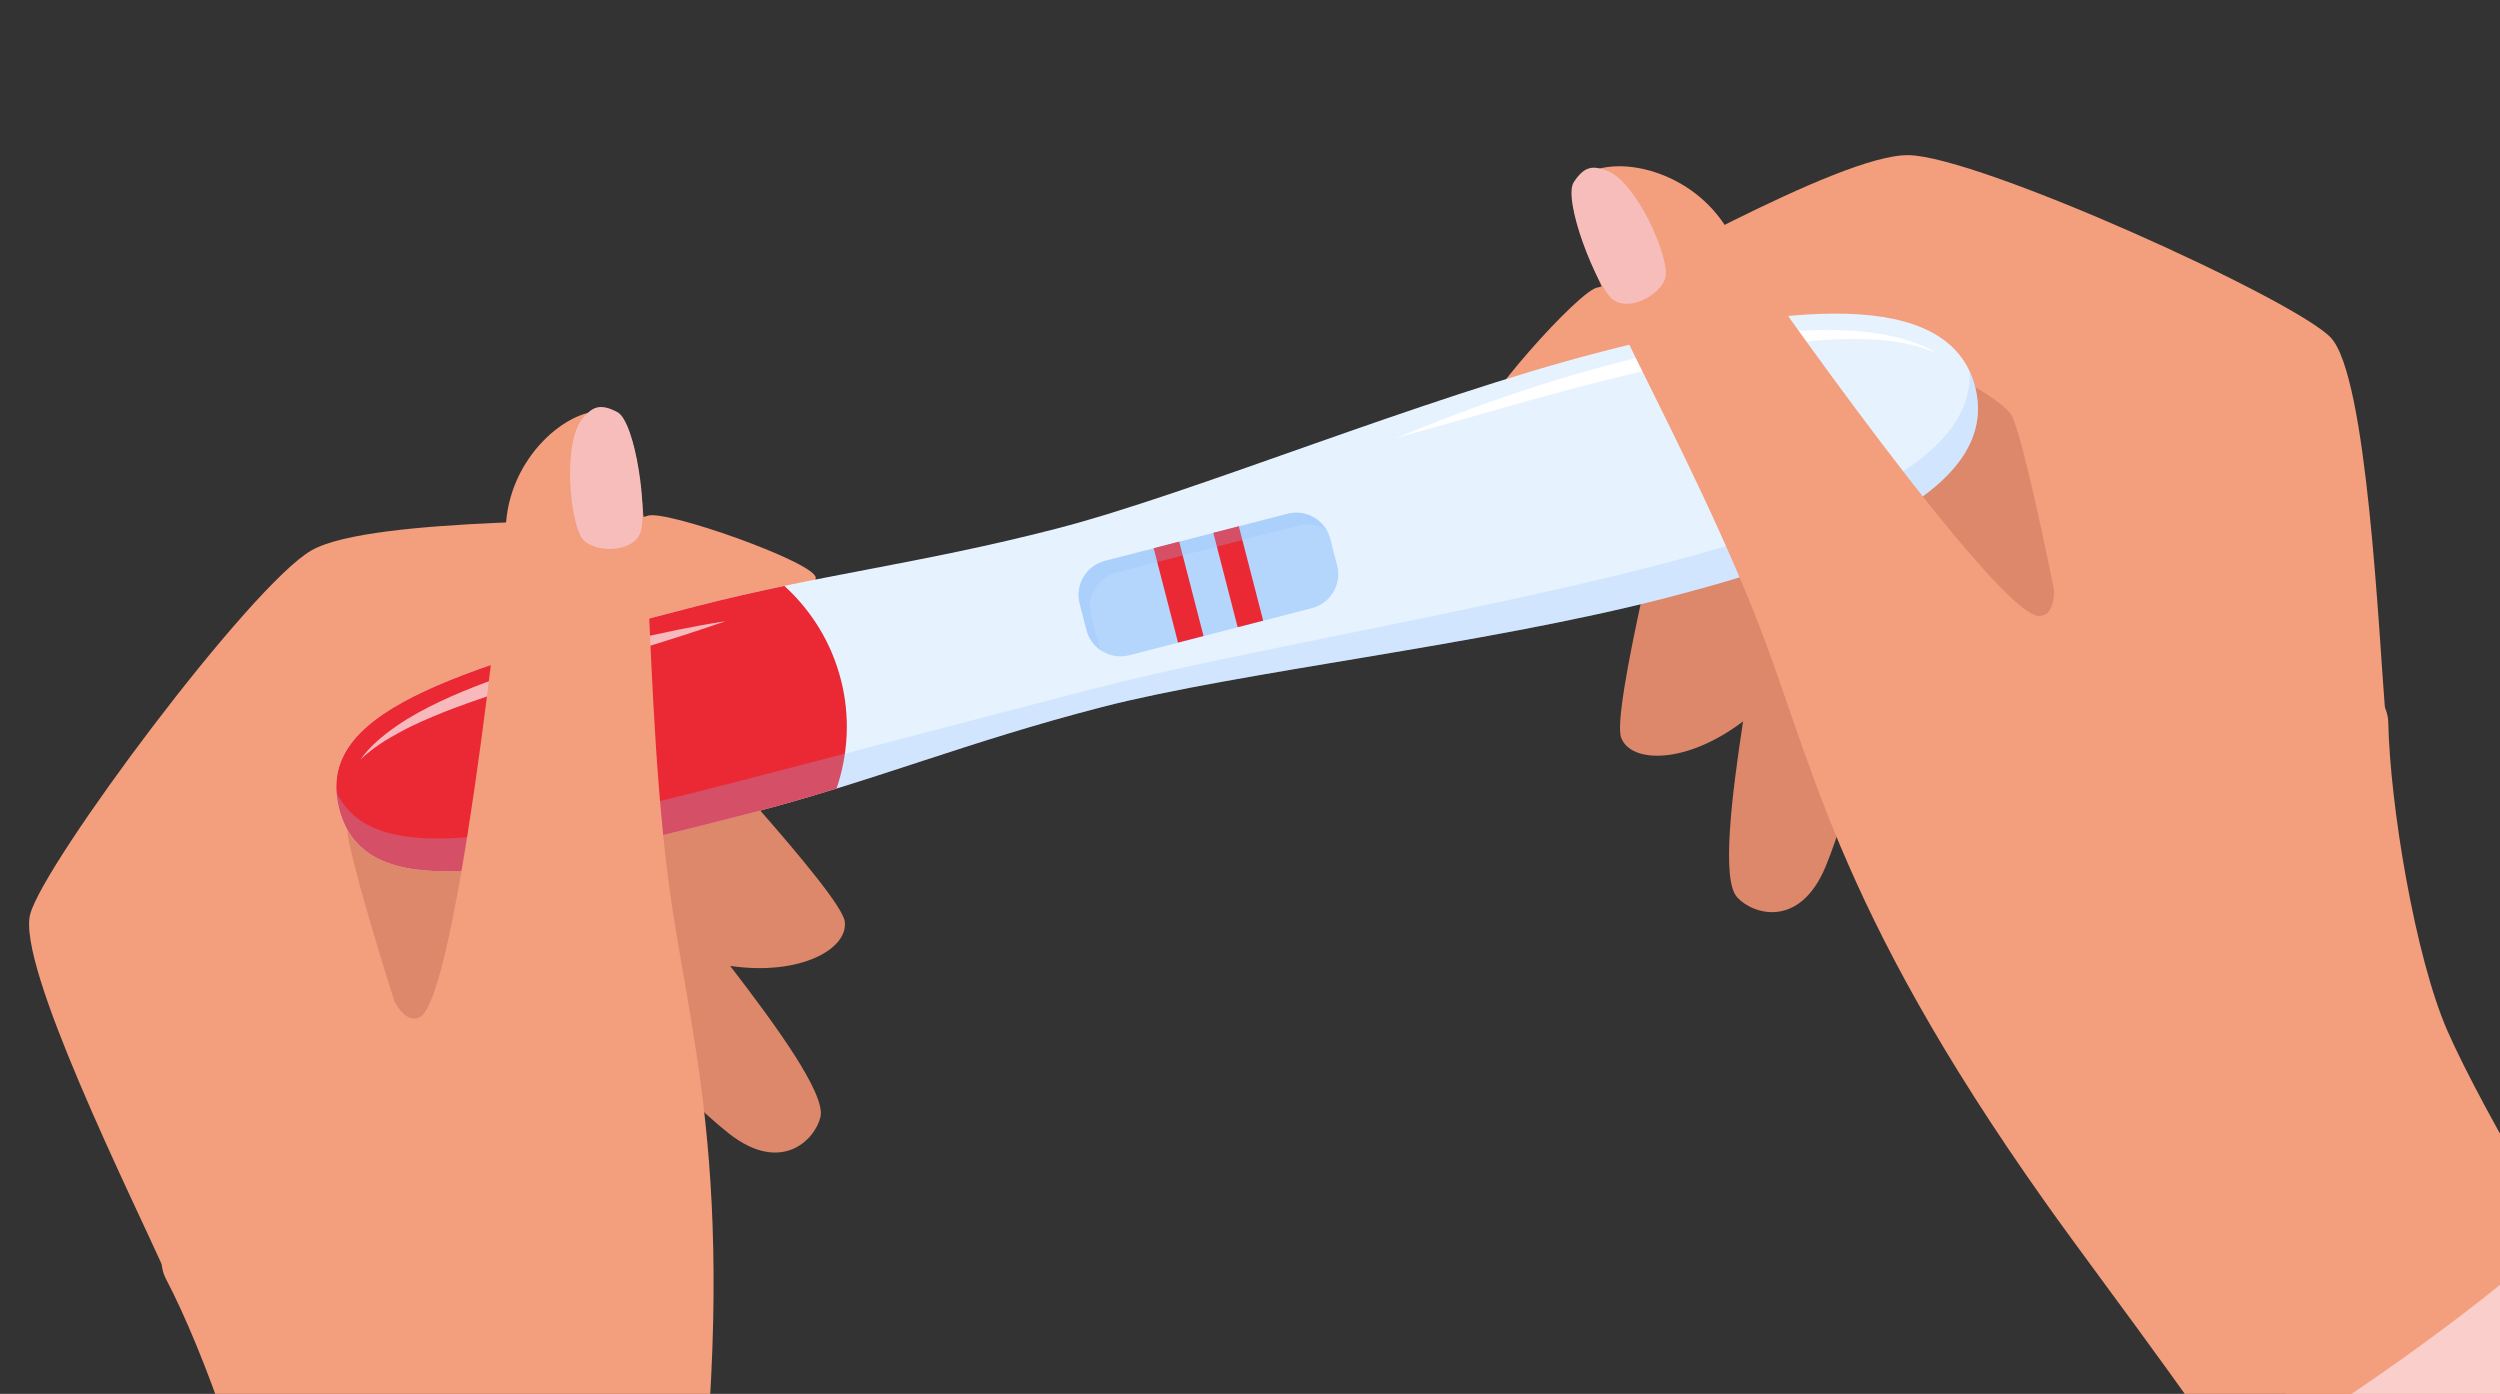 <?xml version="1.0" encoding="UTF-8"?><svg xmlns="http://www.w3.org/2000/svg" xmlns:xlink="http://www.w3.org/1999/xlink" viewBox="0 0 1066.58 594.67"><rect x="0" y="0" width="1066.58" height="594.67" fill="#333333" stroke="none"/><defs><style>.cls-1{clip-path:url(#clippath);}.cls-2{fill:none;}.cls-2,.cls-3,.cls-4,.cls-5,.cls-6,.cls-7,.cls-8,.cls-9,.cls-10,.cls-11,.cls-12,.cls-13{stroke-width:0px;}.cls-3{fill:#97c1fc;mix-blend-mode:multiply;opacity:.25;}.cls-14{isolation:isolate;}.cls-4{fill:#f9cecb;}.cls-5{fill:#f39e7c;}.cls-6{fill:#dd876b;}.cls-7{fill:#b4d6fc;}.cls-8,.cls-13{fill:#fff;}.cls-9{fill:#eb2934;}.cls-10{fill:#f28b88;}.cls-11{fill:#f6bdba;}.cls-12{fill:#e6f3ff;}.cls-13{opacity:.67;}</style><clipPath id="clippath"><rect class="cls-2" width="1066.58" height="594.67"/></clipPath></defs><g class="cls-14"><g id="Layer_2"><g id="Layer_1-2"><g class="cls-1"><polygon class="cls-6" points="237.44 252.98 170.79 261.64 92.75 371.85 157.54 514.86 213.38 469 237.44 252.98"/><path class="cls-6" d="m264.49,279.5c28.06,30.95,94.15,101.78,95.89,113.52,1.74,11.74-18.93,23.45-48.87,19.07,19.24,25.02,40.92,54.63,38.51,64.51-2.42,9.89-16.85,24.38-39.01,7.02-22.16-17.36-71.17-70.61-71.17-70.61l24.66-133.52Z"/><path class="cls-5" d="m347.99,246.46c.12,9.38-11.18,32.89-29.57,36.15-18.4,3.26-118.58-.05-131.3,11.72-12.72,11.77-37.86,46.91-38.98,58.36-1.12,11.46,35.11,121.3,35.11,121.3,0,0-95.74,106.31-111.78,70.75-16.04-35.56-64.35-132.85-58.59-154.7,5.76-21.85,94.03-140.46,120.06-155.26,26.04-14.8,136.49-11.53,143.24-14.69,6.74-3.15,71.74,19.85,71.82,26.36Z"/><polygon class="cls-6" points="731.48 132.68 794 108.01 915.62 166.71 928.1 323.22 857.05 310.09 731.48 132.68"/><path class="cls-6" d="m720.64,168.97c-9.58,40.66-33.16,134.63-29,145.74,4.16,11.12,27.91,11.37,52-6.95-4.73,31.21-9.39,67.61-2.49,75.09,6.9,7.48,26.54,13.18,37.54-12.73,11-25.91,28.13-96.23,28.13-96.23l-86.17-104.93Z"/><path class="cls-5" d="m631.58,180.46c4.43,8.27,25.69,23.38,43.37,17.33,17.68-6.05,103.75-57.41,120.58-53.27,16.83,4.14,55.83,22.74,62.35,32.22,6.53,9.49,27.96,123.15,27.96,123.15,0,0,135.22,46.72,132.06,7.84-3.17-38.88-7.95-147.4-23.56-163.74-15.61-16.34-150.25-77.44-180.19-77.8-29.95-.36-125.03,55.94-132.46,56.44-7.43.5-53.18,52.07-50.1,57.82Z"/><path class="cls-12" d="m683.12,150.08c-77.74,20.06-174.38,60.5-232.55,75.5-58.16,15.01-101.26,19.56-153.97,33.16-107.94,27.85-162.29,46.04-151.9,86.31,10.39,40.27,66.76,29.9,174.7,2.05,52.71-13.6,92.63-30.46,150.79-45.46,58.16-15.01,162.31-26.37,240.05-46.42,77.74-20.06,143.51-47.16,132.4-90.23-11.11-43.06-81.79-34.97-159.53-14.91Z"/><path class="cls-7" d="m567.56,229.91l2.92,11.33c2.05,7.96-2.77,16.14-10.73,18.2l-78,20.12c-7.96,2.05-16.17-2.76-18.23-10.73l-2.92-11.33c-2.05-7.93,2.8-16.15,10.76-18.21l78-20.12c7.96-2.05,16.15,2.8,18.2,10.73Z"/><path class="cls-9" d="m358.72,289.83c4.09,15.84,3.16,31.86-1.82,46.6-12.02,3.71-24.36,7.3-37.48,10.69-107.94,27.85-164.32,38.19-174.7-2.07s43.96-58.46,151.9-86.3c13.12-3.39,25.69-6.21,38.01-8.79,11.49,10.49,20.02,24.07,24.09,39.88Z"/><rect class="cls-9" x="497.2" y="231.86" width="11.24" height="41.58" transform="translate(-47.17 133.62) rotate(-14.47)"/><rect class="cls-9" x="522.65" y="225.3" width="11.24" height="41.58" transform="translate(-44.73 139.77) rotate(-14.47)"/><path class="cls-3" d="m565.97,226.09c-3.36-2.16-7.58-2.98-11.75-1.9l-77.97,20.11c-7.96,2.05-12.81,10.27-10.76,18.21l2.92,11.33c.35,1.37.91,2.66,1.6,3.85-3.12-1.96-5.5-5.04-6.48-8.86l-2.92-11.33c-2.05-7.93,2.8-16.15,10.76-18.21l78-20.12c6.59-1.7,13.32,1.33,16.61,6.91Z"/><path class="cls-3" d="m842.65,164.98c11.11,43.07-54.68,70.19-132.41,90.24-77.73,20.05-181.88,31.4-240.04,46.4s-98.09,31.89-150.79,45.49c-107.94,27.85-164.32,38.19-174.7-2.07-.64-2.48-1.02-4.83-1.17-7.14,15.06,32.12,70.92,21.37,172.27-4.77,52.7-13.6,94.12-24.7,152.28-39.71,58.16-15.01,160.82-32.13,238.55-52.19,73.34-18.92,136.06-44.14,133.56-83.06,1.02,2.12,1.83,4.36,2.46,6.81Z"/><path class="cls-8" d="m826.27,150.62c-9.16-3.9-18.96-5.48-28.75-5.84-9.79-.45-19.61.11-29.38,1.13-19.54,2.17-38.91,5.92-58.15,10.33-19.28,4.3-38.39,9.27-57.45,14.58l-57.24,16.17c18.36-7.57,36.94-14.61,55.84-20.77,9.43-3.16,18.97-5.97,28.54-8.7,9.6-2.63,19.25-5.03,28.95-7.29,9.72-2.16,19.5-4.09,29.34-5.73,9.87-1.49,19.78-2.78,29.78-3.36,9.98-.62,20.06-.53,30.03.66,9.89,1.36,19.93,3.67,28.49,8.83Z"/><path class="cls-13" d="m309.56,265.03c-13.31,4.58-26.69,8.85-40.11,12.89-13.4,4.11-26.84,8.05-40.16,12.24-13.35,4.11-26.6,8.46-39.55,13.49-6.42,2.62-12.85,5.27-18.91,8.61-6.11,3.25-12.01,6.97-17.1,11.86,4.07-5.81,9.71-10.39,15.53-14.44,5.87-4.06,12.17-7.38,18.57-10.44,12.84-6.05,26.2-10.71,39.63-14.96,13.48-4.11,27.05-7.82,40.74-10.98,13.69-3.18,27.42-6.16,41.36-8.27Z"/><ellipse class="cls-10" cx="1019.69" cy="572.12" rx="101.39" ry="9.23" transform="translate(-141.97 704.87) rotate(-35.81)"/><path class="cls-5" d="m673.57,76.44c12.18-11.23,45.71-5.57,62.21,19.49,16.5,25.07,116.58,166.72,134.15,166.86,17.57.14-6.48-67.5-5.92-66.85.56.65,154.18,76.65,154.89,111.97.72,35.32,11.45,100.44,25.29,131.97,13.84,31.54,62.83,119.24,93.34,144.55,30.51,25.3-66.98,278.44-66.98,278.44,0,0-69.25-156.99-91.1-195.88-27.26-48.51-79.61-115.57-107.06-154.33-90.82-128.25-99.49-190.2-124.27-251.9-36.18-90.1-89.52-170.53-74.55-184.33Z"/><path class="cls-11" d="m684.9,72.54c13.35,4.15,28.25,38.93,25.48,46.41-2.77,7.48-15.45,14.01-22.31,8.83-6.86-5.18-21.53-42.57-16.64-50.08,4.85-7.44,8.64-6.66,13.46-5.16Z"/><path class="cls-4" d="m1349.4,803.32l-286.07,73.8c-53.37-102.88-108.55-210.83-125.85-245.68,3.08-.21,8.62-2.45,15.86-6.16,35.25-18.09,110.75-71.41,138.42-99.34,5.5-5.55,9.11-10.09,10.15-13.16,9.52,10.76,190.83,221.95,247.49,290.53Z"/><path class="cls-5" d="m260.92,175.75c-16.09-3.93-42.7,17.24-45.01,47.15-2.31,29.92-21.38,202.31-36.68,210.93-15.31,8.62-26.98-62.21-27.16-61.37-.17.84-97.85,141.67-81.39,172.93,16.46,31.26,38.57,93.44,41.71,127.73,3.15,34.29,2.7,134.76-11.76,171.66-14.46,36.91,193.32,211.29,193.32,211.29,0,0-15.35-170.9-15.03-215.51.39-55.64,13.77-139.66,19.04-186.86,17.44-156.18-4.94-214.59-13.11-280.58-11.92-96.35-4.15-192.56-23.93-197.39Z"/><path class="cls-11" d="m249.11,177.81c-9.68,10.09-5.89,47.74.15,52.95,6.05,5.21,20.29,4.78,23.79-3.07,3.5-7.85-1.75-47.67-9.67-51.88-7.85-4.17-10.78-1.65-14.28,2Z"/></g></g></g></g></svg>